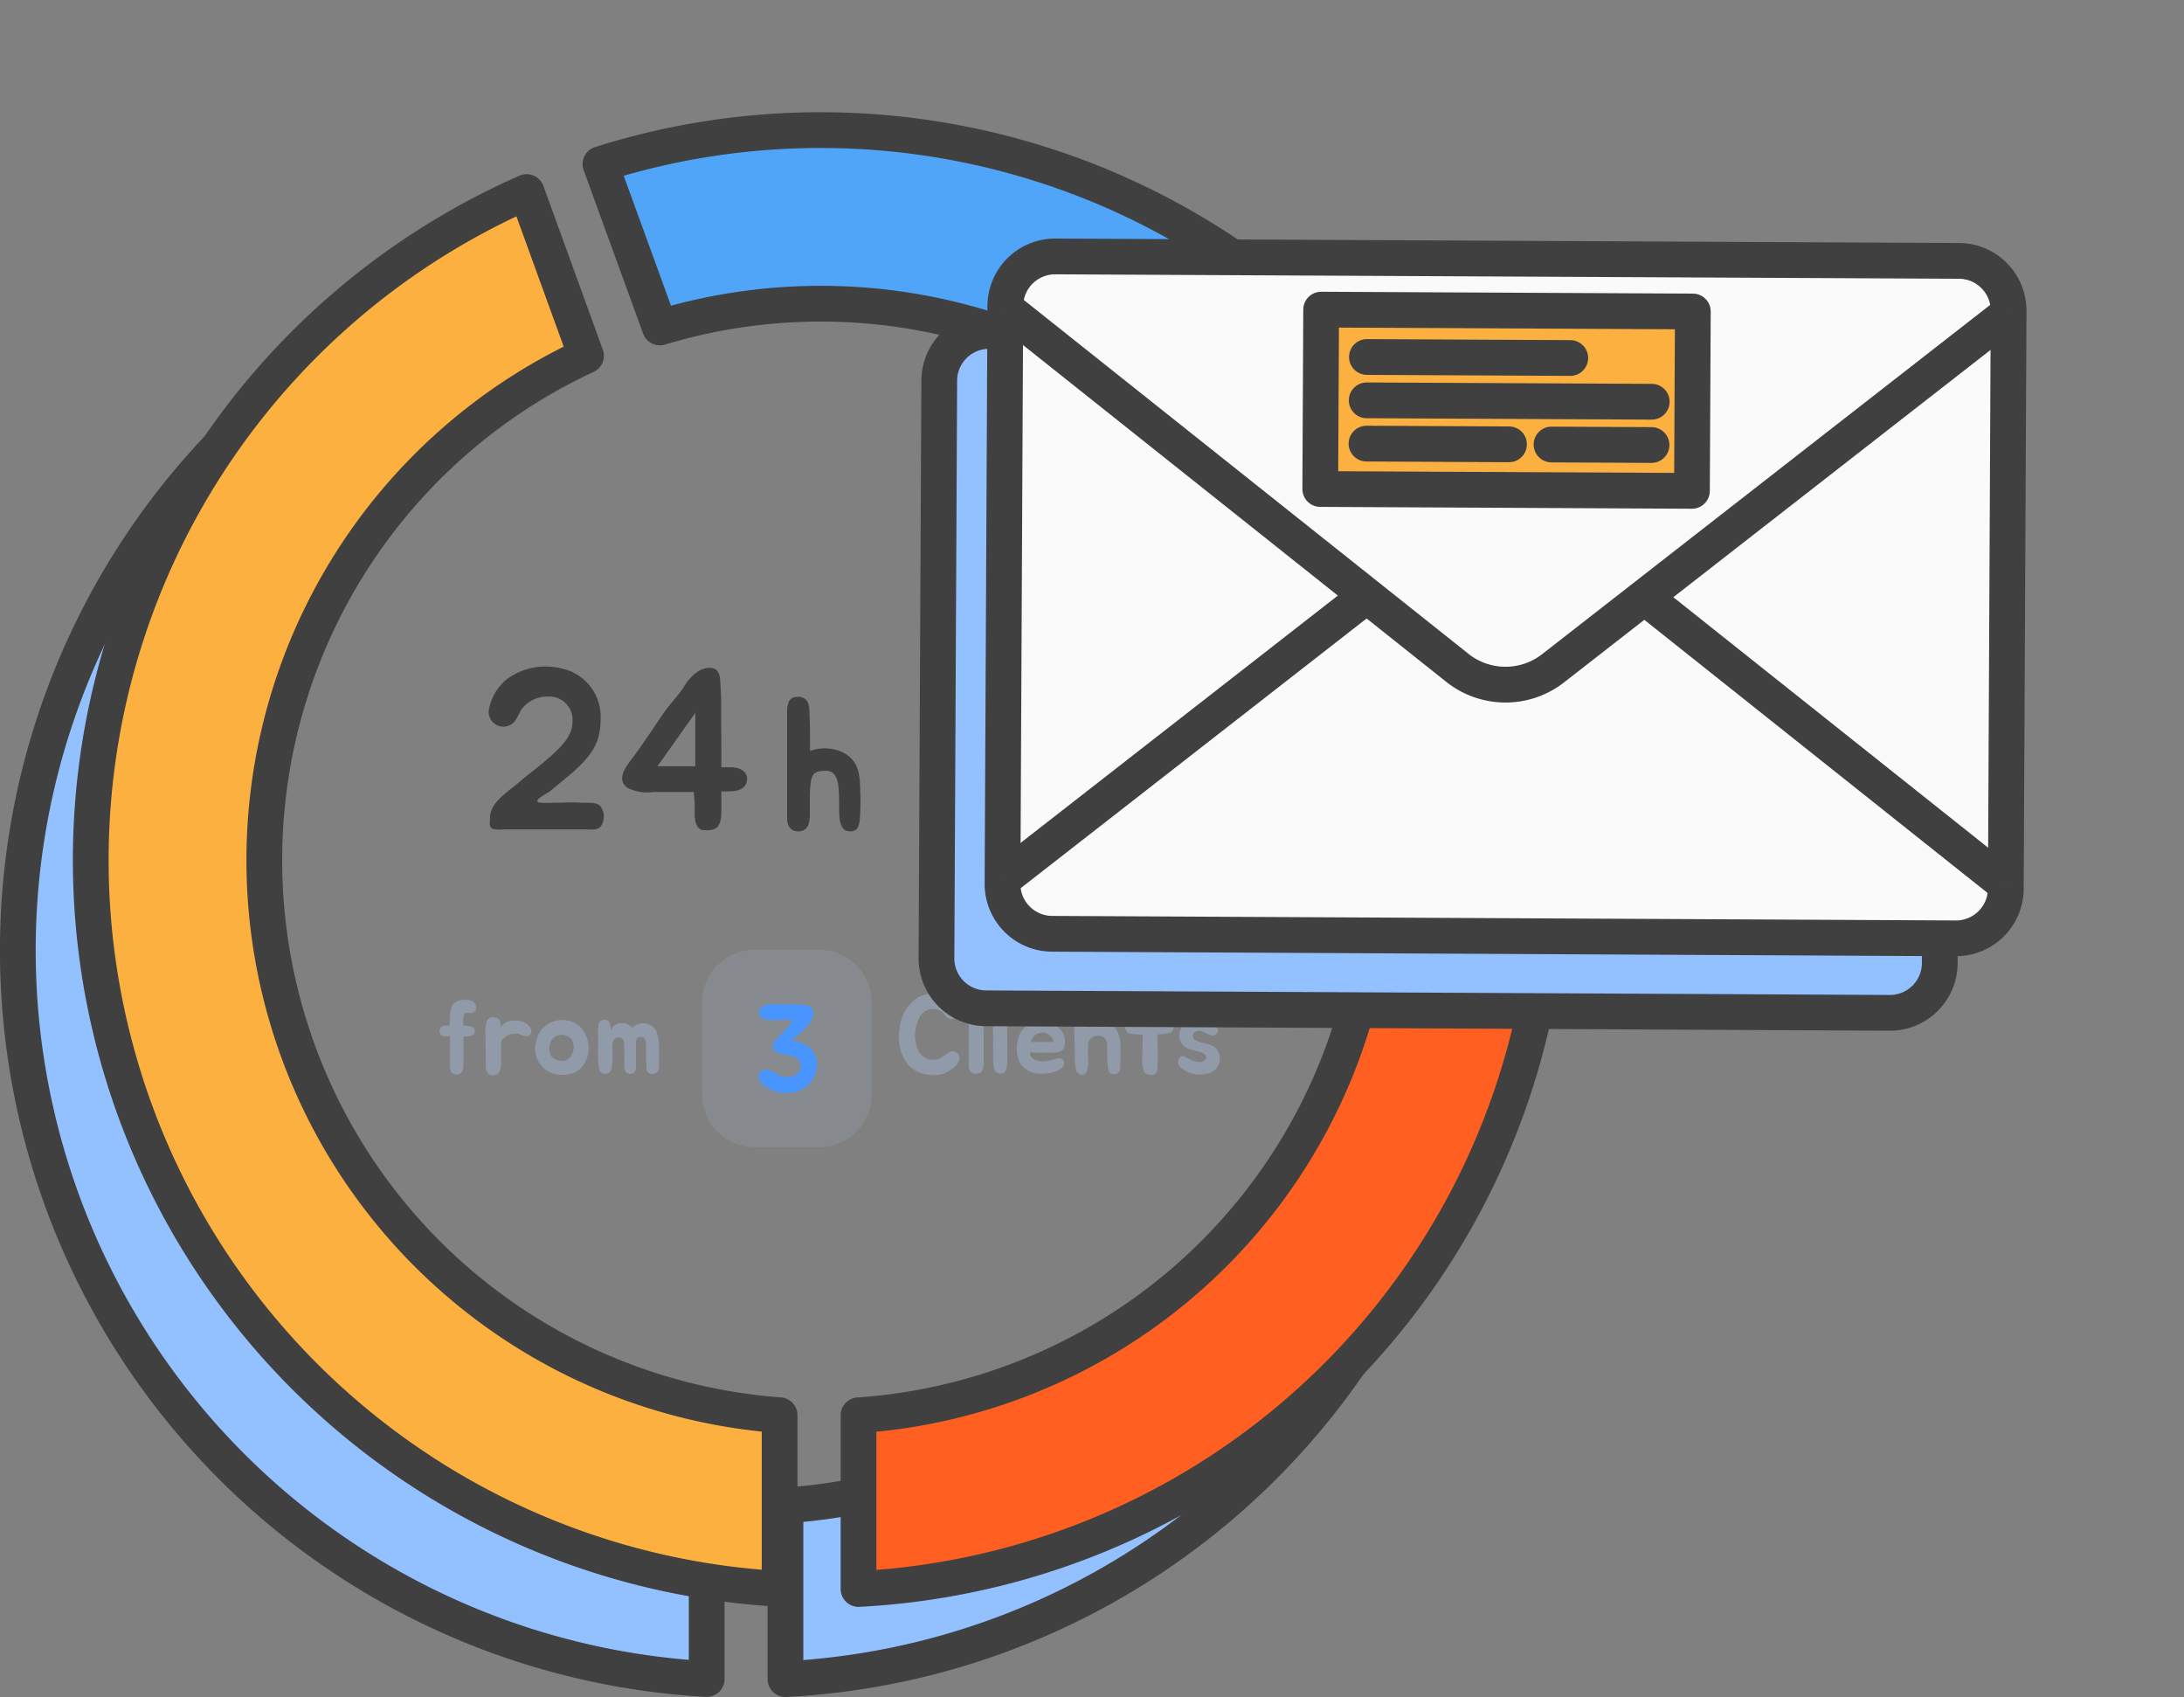 <svg xmlns="http://www.w3.org/2000/svg" xmlns:xlink="http://www.w3.org/1999/xlink" width="61.102" height="47.464" viewBox="0 0 61.102 47.464">
  <rect x="0" y="0" width="61.102" height="47.464" fill="#808080" stroke="none"/>
  <defs>
    <clipPath id="clip-path">
      <rect id="Rectangle_3036" data-name="Rectangle 3036" width="4.742" height="5.522" fill="none"/>
    </clipPath>
  </defs>
  <g id="Icon" transform="translate(-381.139 -2235.699)">
    <g id="Group_3363" data-name="Group 3363" transform="translate(0 1.92)">
      <path id="Path_5054" data-name="Path 5054" d="M74.175,63.734a16.629,16.629,0,0,1-8.77,11.256,15.486,15.486,0,0,1-8.4,3.165v4.858A20.41,20.41,0,0,0,76.333,63.734Z" transform="translate(346.109 2197.73)" fill="#93c1ff"/>
      <path id="Path_5055" data-name="Path 5055" d="M74.175,63.734a16.629,16.629,0,0,1-8.77,11.256,15.486,15.486,0,0,1-8.4,3.165v4.858A20.41,20.41,0,0,0,76.333,63.734Z" transform="translate(346.109 2197.73)" fill="none" stroke="#404040" stroke-linejoin="round" stroke-width="1"/>
      <path id="Path_5056" data-name="Path 5056" d="M5.6,30.58A15.481,15.481,0,0,1,7.116,23.89a16.628,16.628,0,0,1,6.727-9.523l-.9-2.475A20.414,20.414,0,0,0,20.021,50.96V46.1A15.563,15.563,0,0,1,5.6,30.58" transform="translate(380.889 2229.78)" fill="#93c1ff"/>
      <path id="Path_5057" data-name="Path 5057" d="M5.6,30.58A15.481,15.481,0,0,1,7.116,23.89a16.628,16.628,0,0,1,6.727-9.523l-.9-2.475A20.414,20.414,0,0,0,20.021,50.96V46.1A15.563,15.563,0,0,1,5.6,30.58Z" transform="translate(380.889 2229.78)" fill="none" stroke="#404040" stroke-linejoin="round" stroke-width="1"/>
      <g id="Group_3362" data-name="Group 3362" transform="translate(400.782 2260.342)" opacity="0.38">
        <g id="Group_3361" data-name="Group 3361">
          <g id="Group_3360" data-name="Group 3360" clip-path="url(#clip-path)">
            <path id="Path_5058" data-name="Path 5058" d="M54.163,66.315H52.357a1.468,1.468,0,0,1-1.468-1.468V62.261a1.468,1.468,0,0,1,1.468-1.468h1.806a1.468,1.468,0,0,1,1.468,1.468v2.586a1.468,1.468,0,0,1-1.468,1.468" transform="translate(-50.889 -60.793)" fill="#909aa8"/>
          </g>
        </g>
      </g>
      <path id="Path_5059" data-name="Path 5059" d="M76.813,57.131A15.561,15.561,0,0,1,62.349,71.552V76.41A20.409,20.409,0,0,0,81.673,57.131Z" transform="translate(342.809 2201.812)" fill="#ff6022"/>
      <path id="Path_5060" data-name="Path 5060" d="M76.813,57.131A15.561,15.561,0,0,1,62.349,71.552V76.41A20.409,20.409,0,0,0,81.673,57.131Z" transform="translate(342.809 2201.812)" fill="none" stroke="#404040" stroke-linejoin="round" stroke-width="1"/>
      <path id="Path_5061" data-name="Path 5061" d="M10.945,23.977a15.561,15.561,0,0,1,9-14.111L18.283,5.289a20.414,20.414,0,0,0,7.078,39.068V39.5A15.563,15.563,0,0,1,10.945,23.977" transform="translate(377.589 2233.862)" fill="#fbb040"/>
      <path id="Path_5062" data-name="Path 5062" d="M10.945,23.977a15.561,15.561,0,0,1,9-14.111L18.283,5.289a20.414,20.414,0,0,0,7.078,39.068V39.5A15.563,15.563,0,0,1,10.945,23.977Z" transform="translate(377.589 2233.862)" fill="none" stroke="#404040" stroke-linejoin="round" stroke-width="1"/>
      <path id="Path_5063" data-name="Path 5063" d="M49.6.75a20.392,20.392,0,0,0-6.163.951L45.1,6.27a15.562,15.562,0,0,1,20.023,13.8h4.858A20.414,20.414,0,0,0,49.6.75" transform="translate(354.501 2236.668)" fill="#50a5f9"/>
      <path id="Path_5064" data-name="Path 5064" d="M49.6.75a20.392,20.392,0,0,0-6.163.951L45.1,6.27a15.562,15.562,0,0,1,20.023,13.8h4.858A20.414,20.414,0,0,0,49.6.75Z" transform="translate(354.501 2236.668)" fill="none" stroke="#404040" stroke-linejoin="round" stroke-width="1"/>
      <path id="Path_5065" data-name="Path 5065" d="M35.26,41.255a1.458,1.458,0,0,1,.473-.836,1.829,1.829,0,0,1,1.582-.319,1.374,1.374,0,0,1,1.072,1.4c0,.689-.236,1.059-1.008,1.691-.128.108-.268.223-.4.332-.089.07-.568.3-.262.326.185.013.262,0,.447,0,.217,0,.434-.019.645,0,.173.013.428-.032.562.083a.49.49,0,0,1,.026.574c-.108.128-.287.089-.434.089H35.668a.936.936,0,0,1-.268-.006c-.153-.038-.108-.178-.108-.306,0-.434.466-.715.772-.97.223-.2.491-.389.721-.588.6-.5.817-.778.817-1.167a.65.65,0,0,0-.7-.677.892.892,0,0,0-.741.376c-.05.089-.1.2-.153.281a.409.409,0,0,1-.747-.281" transform="translate(359.555 2212.381)" fill="#404040"/>
      <path id="Path_5066" data-name="Path 5066" d="M47.765,40.438a8.726,8.726,0,0,1,.032.913c0,.345.006.69.006,1.034v.543h.274c.185,0,.434.083.447.306,0,.268-.2.351-.434.364-.026,0-.274.019-.287-.006v.434c0,.185.019.5-.166.619a.666.666,0,0,1-.389.032c-.153-.051-.179-.255-.192-.4a4.149,4.149,0,0,0-.026-.657H45.908a1.251,1.251,0,0,1-.74-.121c-.3-.23-.051-.568.121-.791.326-.434.619-.893.925-1.334.166-.23.364-.434.523-.664a1.3,1.3,0,0,1,.46-.491c.2-.1.409-.108.511.038a.423.423,0,0,1,.057.179m-.69.97L46.016,42.9h1.059Z" transform="translate(353.517 2212.311)" fill="#404040"/>
      <path id="Path_5067" data-name="Path 5067" d="M59.166,45.427c-.016.379-.021.641-.336.6s-.247-.61-.257-.809c-.011-.31.021-.867-.342-.878-.468-.026-.436.21-.473.52l-.005.205v.384c0,.252.01.578-.326.583-.21,0-.31-.158-.31-.357V42.658a.924.924,0,0,1,.01-.121c.01-.042.021-.079.031-.116a.177.177,0,0,1,.053-.079.214.214,0,0,1,.11-.063.849.849,0,0,1,.121-.011.261.261,0,0,1,.153.047.227.227,0,0,1,.1.11.467.467,0,0,1,.042.19c.01.068.01.289.016.357V43c.005.221.005.457.005.694v.089a1.215,1.215,0,0,1,.893.026c.52.263.5.683.515,1.193.005.137.005.3,0,.426" transform="translate(346.043 2211)" fill="#404040"/>
      <path id="Path_5068" data-name="Path 5068" d="M55.039,65.038a.2.2,0,0,1,.052-.139.5.5,0,0,1,.35-.1c.1,0,.18,0,.284,0,.163,0,.368.007.538.014.139.007.288.056.3.215a.658.658,0,0,1-.253.451c-.1.1-.247.236-.347.34.365.049.7.229.7.673a.8.8,0,0,1-.857.78,1,1,0,0,1-.666-.232c-.111-.108-.173-.337.014-.4.139-.048.257.038.368.1a.508.508,0,0,0,.545.028.273.273,0,0,0-.014-.486c-.177-.1-.441-.042-.583-.2-.157-.181.173-.42.281-.541a.865.865,0,0,0,.2-.257c.028-.076-.132-.052-.187-.052h-.233c-.125,0-.337.021-.441-.069a.154.154,0,0,1-.045-.125" transform="translate(347.334 2197.071)" fill="#4995ff"/>
      <path id="Path_5069" data-name="Path 5069" d="M32.643,65.345a.131.131,0,0,1-.107.12,1.136,1.136,0,0,1-.208.016v.728a1.27,1.27,0,0,1-.01.155.128.128,0,0,1-.016.06.049.049,0,0,1-.01.019.045.045,0,0,1-.006.019.15.15,0,0,1-.051.056.2.2,0,0,1-.148.019.162.162,0,0,1-.072-.032.14.14,0,0,1-.041-.053c-.006-.019-.013-.044-.019-.063a.484.484,0,0,1-.006-.053v-.183c0-.218,0-.463,0-.681-.1,0-.214.006-.262-.041a.179.179,0,0,1,.006-.208.2.2,0,0,1,.158-.05l.088,0c.013-.29-.006-.58.192-.672a.584.584,0,0,1,.419-.022.2.2,0,0,1,.126.167c0,.076-.019.148-.1.167s-.174-.019-.224.041a.511.511,0,0,0-.028.24v.079a1.161,1.161,0,0,1,.239.028.121.121,0,0,1,.079.148" transform="translate(361.78 2197.29)" fill="#909aa8"/>
      <path id="Path_5070" data-name="Path 5070" d="M35.011,66.221a1.166,1.166,0,0,1,.037-.375.188.188,0,0,1,.2-.094c.176,0,.186.126.189.258a.456.456,0,0,1,.315-.167.688.688,0,0,1,.287.025c.132.051.318.186.24.334-.057.1-.132.082-.214.06-.045-.009-.12-.047-.164-.057a.5.5,0,0,0-.451.214v.454c0,.227.016.52-.265.5-.075,0-.142-.091-.154-.158-.013-.126-.019-.369-.016-.536Z" transform="translate(359.71 2196.483)" fill="#909aa8"/>
      <path id="Path_5071" data-name="Path 5071" d="M39.943,66.143a.9.9,0,0,1,.2.375.845.845,0,0,1-.113.678.58.58,0,0,1-.245.214.867.867,0,0,1-.42.069.729.729,0,0,1-.656-.958.715.715,0,0,1,.375-.489.741.741,0,0,1,.854.11m-.8.829a.4.4,0,0,0,.284.117c.271.016.416-.369.271-.6a.359.359,0,0,0-.517-.031.434.434,0,0,0-.038.517" transform="translate(357.438 2196.362)" fill="#909aa8"/>
      <path id="Path_5072" data-name="Path 5072" d="M44.978,67.092c0,.1.013.262-.076.318-.1.066-.268.047-.278-.117-.006-.1-.01-.2-.01-.29s0-.167,0-.325c0-.079-.006-.2-.057-.246a.138.138,0,0,0-.224.107c0,.053,0,.113,0,.164,0,.136,0,.249,0,.381-.006.107.022.268-.069.325a.158.158,0,0,1-.252-.139,2.511,2.511,0,0,1-.01-.265c0-.1.01-.2,0-.3a.746.746,0,0,0-.025-.223.169.169,0,0,0-.2-.048c-.116.057-.107.2-.107.306a2.2,2.2,0,0,1-.032.6.188.188,0,0,1-.334-.006,2.778,2.778,0,0,1-.031-.549v-.454a.873.873,0,0,1,.022-.312.152.152,0,0,1,.167-.091c.154,0,.158.17.164.3a.294.294,0,0,1,.224-.2.373.373,0,0,1,.372.12.516.516,0,0,1,.161-.1.42.42,0,0,1,.526.215,1.233,1.233,0,0,1,.066.457,3.736,3.736,0,0,1,0,.381" transform="translate(354.601 2196.376)" fill="#909aa8"/>
      <path id="Path_5073" data-name="Path 5073" d="M66.5,66.276a1.067,1.067,0,0,1-.873-.215A1.252,1.252,0,0,1,65.341,65a1.148,1.148,0,0,1,.542-.892.844.844,0,0,1,.892.082c.132.117.34.463.06.533-.116.031-.182-.054-.242-.129a.416.416,0,0,0-.7.107,1.06,1.06,0,0,0,0,.965.478.478,0,0,0,.624.139c.069-.035.155-.136.252-.164a.191.191,0,0,1,.227.095c.113.24-.255.479-.5.539" transform="translate(340.964 2197.553)" fill="#909aa8"/>
      <path id="Path_5074" data-name="Path 5074" d="M70.842,66.114l-.019.066a.079.079,0,0,1-.01.016l-.01.019a.141.141,0,0,1-.057.057.237.237,0,0,1-.161.019.162.162,0,0,1-.085-.031.107.107,0,0,1-.044-.053.3.3,0,0,1-.019-.063.22.22,0,0,1-.01-.057V64.32a.486.486,0,0,1,.006-.072.278.278,0,0,1,.019-.073.113.113,0,0,1,.035-.05.166.166,0,0,1,.073-.032.25.25,0,0,1,.085-.01.246.246,0,0,1,.1.026.148.148,0,0,1,.063.069.273.273,0,0,1,.031.117c0,.041.006.148.006.189V64.5c.006.136.006.252,0,.4s0,.274,0,.4v.662c0,.016,0,.032,0,.047a.232.232,0,0,1,0,.047.393.393,0,0,0-.006.06" transform="translate(337.814 2197.513)" fill="#909aa8"/>
      <path id="Path_5075" data-name="Path 5075" d="M72.607,66.011c-.007.126-.019.318-.2.309-.129-.006-.182-.116-.189-.306s-.01-.52-.006-.719c0-.117-.022-.36.057-.467a.229.229,0,0,1,.3.006.811.811,0,0,1,.038.3c0,.233.01.615,0,.873m-.363-1.668a.186.186,0,1,1,.243.158.183.183,0,0,1-.243-.158" transform="translate(336.711 2197.488)" fill="#909aa8"/>
      <path id="Path_5076" data-name="Path 5076" d="M75.283,67.2c0,.1-.113.183-.2.218a1.064,1.064,0,0,1-.454.079.68.68,0,0,1-.57-.271.932.932,0,0,1-.082-.63.672.672,0,0,1,.318-.483.746.746,0,0,1,.656-.016.6.6,0,0,1,.321.321.565.565,0,0,1,.016.325c-.054.151-.142.155-.372.164-.2.01-.344,0-.586-.006-.026.17.161.236.315.249a1.142,1.142,0,0,0,.407-.073c.1-.028.227-.019.227.123m-.489-.835a.323.323,0,0,0-.211,0,.272.272,0,0,0-.155.095c-.013.013-.1.148-.066.148h.618a.192.192,0,0,0-.06-.139.37.37,0,0,0-.126-.1" transform="translate(335.63 2196.312)" fill="#909aa8"/>
      <path id="Path_5077" data-name="Path 5077" d="M78.168,66.3a.812.812,0,0,1,.025-.3.174.174,0,0,1,.2-.1c.155.025.152.139.158.252a.437.437,0,0,1,.344-.189.577.577,0,0,1,.435.2.859.859,0,0,1,.123.517,2.8,2.8,0,0,1,0,.4c-.006.107.016.315-.107.341-.177.037-.215-.041-.237-.158a2.6,2.6,0,0,1-.022-.35c0-.079-.007-.183,0-.268,0-.2-.111-.306-.287-.29a.262.262,0,0,0-.249.255c0,.107-.006.177,0,.312a1.364,1.364,0,0,1-.029.407.146.146,0,0,1-.227.088c-.092-.053-.1-.182-.107-.274-.013-.139-.013-.249-.013-.388Z" transform="translate(333.03 2196.394)" fill="#909aa8"/>
      <path id="Path_5078" data-name="Path 5078" d="M83.169,65.4a1.517,1.517,0,0,1-.378.047c.01.252.019.543.013.725,0,.129.006.35-.079.381a.243.243,0,0,1-.293-.044.839.839,0,0,1-.057-.419c0-.176.007-.413.007-.64h-.047c-.1,0-.334,0-.394-.076a.186.186,0,0,1,.082-.3,1.708,1.708,0,0,1,.356-.016c0-.041,0-.082-.006-.12-.006-.1-.01-.331.085-.4a.189.189,0,0,1,.3.107,1.948,1.948,0,0,1,.025.416h.031c.123,0,.36-.041.423.11a.185.185,0,0,1-.069.227" transform="translate(330.724 2197.262)" fill="#909aa8"/>
      <path id="Path_5079" data-name="Path 5079" d="M85.958,66.666a.392.392,0,0,1-.088-.53.617.617,0,0,1,.627-.221.443.443,0,0,1,.382.249.142.142,0,0,1-.165.186c-.123-.022-.214-.123-.343-.123-.189-.006-.271.17-.095.265s.391.082.536.2a.429.429,0,0,1-.237.731.841.841,0,0,1-.756-.192c-.117-.139,0-.381.17-.274.139.092.381.189.5.11.091-.06.091-.151.031-.192-.161-.1-.41-.094-.567-.211" transform="translate(328.327 2196.388)" fill="#909aa8"/>
      <path id="Path_5080" data-name="Path 5080" d="M68.008,40.106a.181.181,0,0,1,.047-.126.454.454,0,0,1,.318-.088c.095,0,.164,0,.258,0,.148,0,.334.006.489.013.126.006.262.05.268.2a.6.6,0,0,1-.23.41c-.091.095-.224.214-.315.308.331.044.634.208.634.612a.726.726,0,0,1-.778.709.906.906,0,0,1-.605-.212c-.1-.1-.158-.306.013-.365.126-.044.233.034.334.091a.461.461,0,0,0,.5.025.248.248,0,0,0-.013-.441c-.161-.095-.4-.038-.53-.183-.142-.164.158-.381.255-.492a.781.781,0,0,0,.182-.233c.025-.069-.119-.047-.17-.047H68.45c-.113,0-.306.019-.4-.063a.139.139,0,0,1-.041-.113" transform="translate(339.316 2212.471)" fill="#404040"/>
      <path id="Path_5081" data-name="Path 5081" d="M73.149,42.088a.809.809,0,0,1-.3-.224,1.338,1.338,0,0,1-.309-.873,1.682,1.682,0,0,1,.126-.634A.84.84,0,0,1,73,39.963c.047-.022.1-.044.151-.063a.98.98,0,0,1,.457,0c.384.092.552.508.6.908a1.69,1.69,0,0,1-.006.4,1.088,1.088,0,0,1-.258.665.832.832,0,0,1-.561.252.655.655,0,0,1-.23-.037m.06-1.759a.472.472,0,0,0-.139.154,1,1,0,0,0-.117.5,1.012,1.012,0,0,0,.139.545.374.374,0,0,0,.211.161.312.312,0,0,0,.249-.031c.243-.148.274-.539.255-.794s-.12-.589-.432-.58a.315.315,0,0,0-.167.041" transform="translate(336.509 2212.482)" fill="#404040"/>
      <path id="Path_5082" data-name="Path 5082" d="M79.306,42.985c0,.1.013.262-.076.318-.1.066-.268.047-.278-.117-.006-.1-.01-.2-.01-.29s0-.167,0-.325c0-.079-.006-.2-.057-.246a.138.138,0,0,0-.224.107c0,.053,0,.113,0,.164,0,.136,0,.249,0,.381-.006.107.022.268-.069.325a.158.158,0,0,1-.252-.139,2.506,2.506,0,0,1-.01-.265c0-.1.01-.2,0-.3a.746.746,0,0,0-.025-.223.169.169,0,0,0-.2-.048c-.116.057-.107.2-.107.306a2.2,2.2,0,0,1-.032.6.188.188,0,0,1-.334-.006,2.778,2.778,0,0,1-.031-.549v-.454a.873.873,0,0,1,.022-.312.152.152,0,0,1,.167-.091c.154,0,.158.17.164.3a.293.293,0,0,1,.224-.2.373.373,0,0,1,.372.12.516.516,0,0,1,.161-.1.421.421,0,0,1,.527.215,1.241,1.241,0,0,1,.066.457,3.745,3.745,0,0,1,0,.381" transform="translate(333.379 2211.279)" fill="#404040"/>
      <rect id="Rectangle_3037" data-name="Rectangle 3037" width="43.414" height="43.898" transform="translate(381.354 2237.132)" fill="none"/>
    </g>
    <g id="Email" transform="translate(7.688 -3.823)">
      <path id="Path_5046" data-name="Path 5046" d="M30.306,18.37,5.855,24.794a1.394,1.394,0,0,1-1.7-.994L.046,8.173a1.394,1.394,0,0,1,.994-1.7L25.491.046a1.394,1.394,0,0,1,1.7.994L31.3,16.667a1.394,1.394,0,0,1-.994,1.7" transform="matrix(0.966, 0.259, -0.259, 0.966, 401.801, 2242.256)" fill="#93c1ff"/>
      <path id="Path_5047" data-name="Path 5047" d="M30.306,18.37,5.855,24.794a1.394,1.394,0,0,1-1.7-.994L.046,8.173a1.394,1.394,0,0,1,.994-1.7L25.491.046a1.394,1.394,0,0,1,1.7.994L31.3,16.667A1.394,1.394,0,0,1,30.306,18.37Z" transform="matrix(0.966, 0.259, -0.259, 0.966, 401.801, 2242.256)" fill="none" stroke="#404040" stroke-linejoin="round" stroke-width="1"/>
      <path id="Path_5048" data-name="Path 5048" d="M30.306,18.37,5.855,24.794a1.394,1.394,0,0,1-1.7-.994L.046,8.173a1.394,1.394,0,0,1,.994-1.7L25.491.046a1.394,1.394,0,0,1,1.7.994L31.3,16.667a1.394,1.394,0,0,1-.994,1.7" transform="matrix(0.966, 0.259, -0.259, 0.966, 403.649, 2240.172)" fill="#fafafa"/>
      <path id="Path_5049" data-name="Path 5049" d="M30.306,18.37,5.855,24.794a1.394,1.394,0,0,1-1.7-.994L.046,8.173a1.394,1.394,0,0,1,.994-1.7L25.491.046a1.394,1.394,0,0,1,1.7.994L31.3,16.667A1.394,1.394,0,0,1,30.306,18.37Z" transform="matrix(0.966, 0.259, -0.259, 0.966, 403.649, 2240.172)" fill="none" stroke="#404040" stroke-width="1"/>
      <path id="Path_5050" data-name="Path 5050" d="M0,14.255,10.765,0,27.147,7.121" transform="matrix(0.966, 0.259, -0.259, 0.966, 405.19, 2250.356)" fill="#fafafa"/>
      <path id="Path_5051" data-name="Path 5051" d="M0,14.255,10.765,0,27.147,7.121" transform="matrix(0.966, 0.259, -0.259, 0.966, 405.19, 2250.356)" fill="none" stroke="#404040" stroke-width="1"/>
      <path id="Path_5052" data-name="Path 5052" d="M0,7.133l14.819,6.442a2.164,2.164,0,0,0,2.59-.681L27.147,0" transform="matrix(0.966, 0.259, -0.259, 0.966, 403.424, 2241.249)" fill="#fafafa"/>
      <path id="Path_5053" data-name="Path 5053" d="M0,7.133l14.819,6.442a2.164,2.164,0,0,0,2.59-.681L27.147,0" transform="matrix(0.966, 0.259, -0.259, 0.966, 403.424, 2241.249)" fill="none" stroke="#404040" stroke-width="1"/>
      <rect id="Rectangle_3034" data-name="Rectangle 3034" width="10.399" height="5.017" transform="matrix(1, 0.005, -0.005, 1, 410.413, 2248.182)" fill="#fbb040"/>
      <rect id="Rectangle_3035" data-name="Rectangle 3035" width="10.399" height="5.017" transform="matrix(1, 0.005, -0.005, 1, 410.413, 2248.182)" fill="none" stroke="#404040" stroke-linejoin="round" stroke-width="1"/>
      <line id="Line_779" data-name="Line 779" y1="1.446" x2="5.502" transform="matrix(0.966, 0.259, -0.259, 0.966, 412.068, 2248.11)" fill="#fafafa"/>
      <line id="Line_780" data-name="Line 780" y1="1.446" x2="5.502" transform="matrix(0.966, 0.259, -0.259, 0.966, 412.068, 2248.11)" fill="none" stroke="#404040" stroke-linecap="round" stroke-width="1"/>
      <line id="Line_781" data-name="Line 781" y1="2.027" x2="7.712" transform="matrix(0.966, 0.259, -0.259, 0.966, 412.212, 2248.761)" fill="#fafafa"/>
      <line id="Line_782" data-name="Line 782" y1="2.027" x2="7.712" transform="matrix(0.966, 0.259, -0.259, 0.966, 412.212, 2248.761)" fill="none" stroke="#404040" stroke-linecap="round" stroke-width="1"/>
      <line id="Line_783" data-name="Line 783" y1="1.013" x2="3.856" transform="matrix(0.966, 0.259, -0.259, 0.966, 411.944, 2250.951)" fill="#fafafa"/>
      <line id="Line_784" data-name="Line 784" y1="1.013" x2="3.856" transform="matrix(0.966, 0.259, -0.259, 0.966, 411.944, 2250.951)" fill="none" stroke="#404040" stroke-linecap="round" stroke-width="1"/>
      <line id="Line_785" data-name="Line 785" y1="0.711" x2="2.706" transform="matrix(0.966, 0.259, -0.259, 0.966, 417.042, 2251.268)" fill="#fafafa"/>
      <line id="Line_786" data-name="Line 786" y1="0.711" x2="2.706" transform="matrix(0.966, 0.259, -0.259, 0.966, 417.042, 2251.268)" fill="none" stroke="#404040" stroke-linecap="round" stroke-width="1"/>
    </g>
  </g>
</svg>
